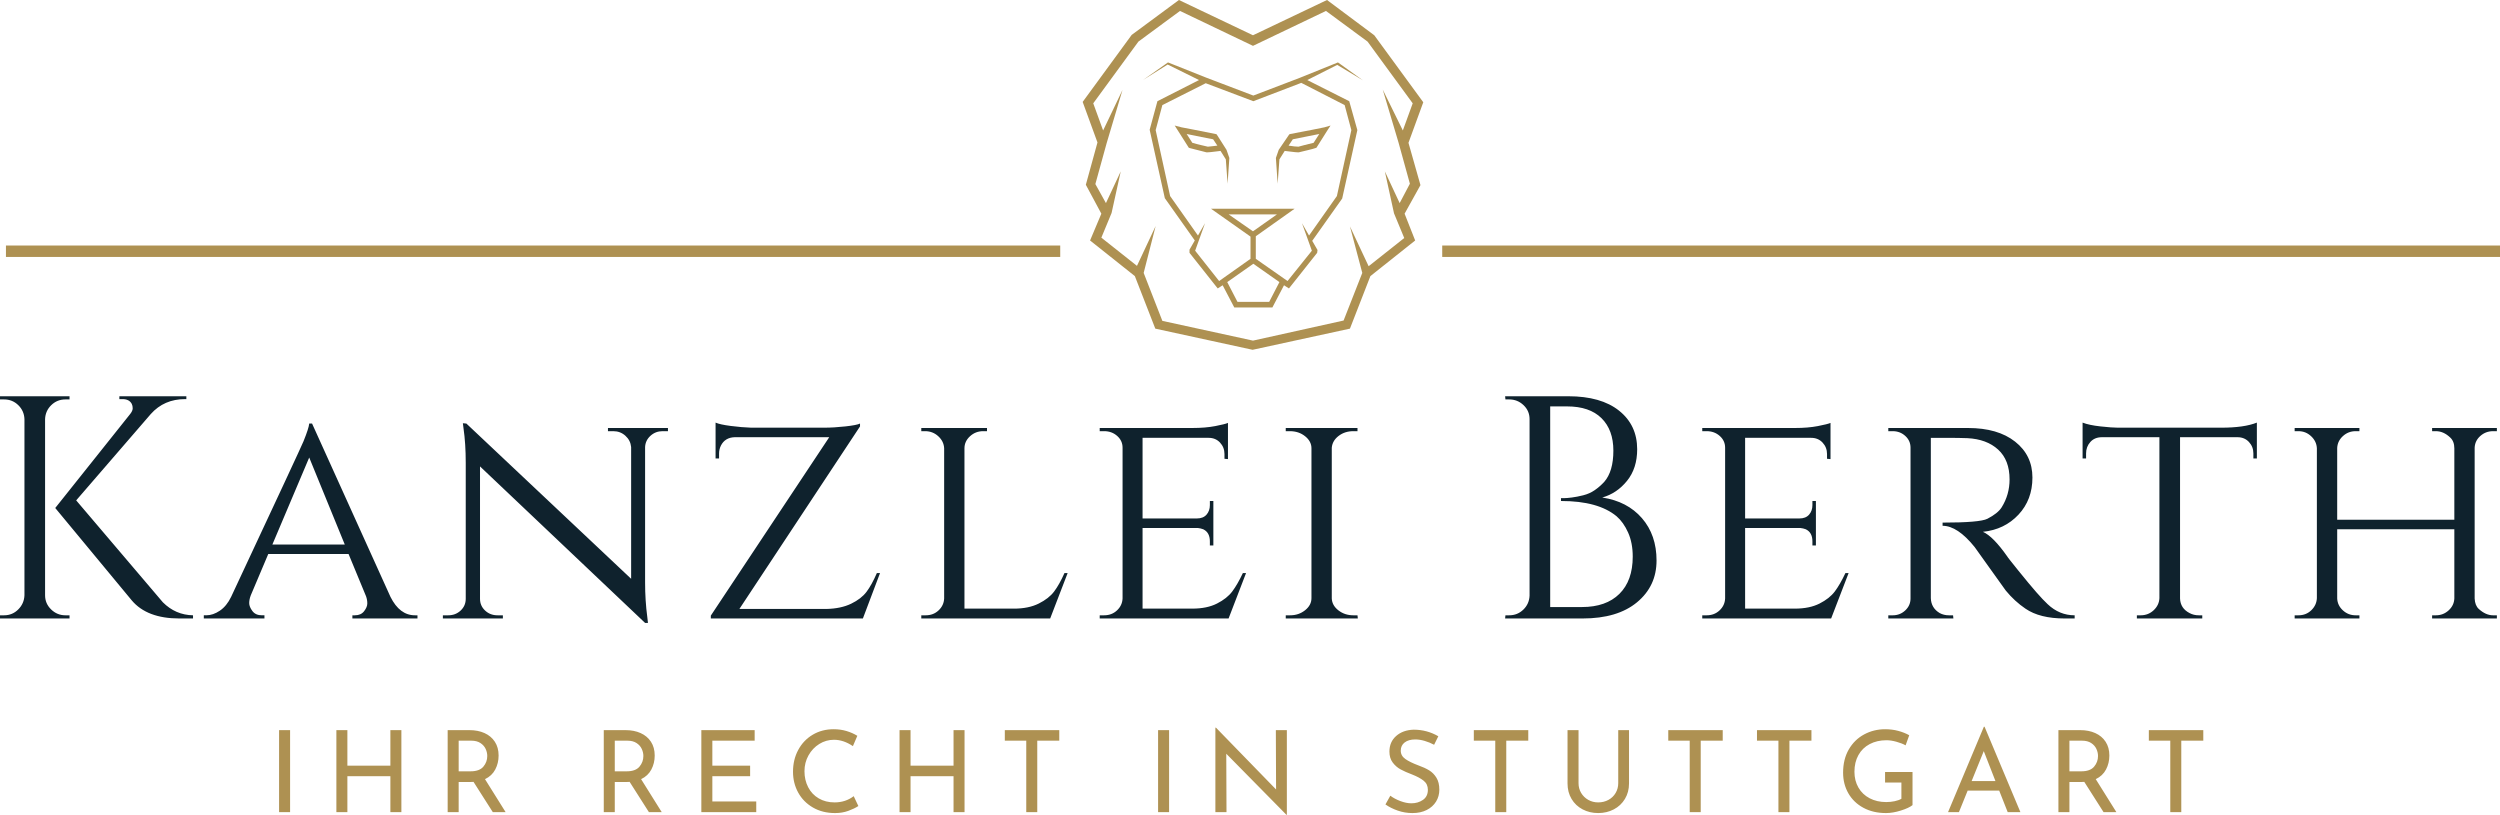 <?xml version="1.0" encoding="UTF-8"?>
<!DOCTYPE svg PUBLIC "-//W3C//DTD SVG 1.1//EN" "http://www.w3.org/Graphics/SVG/1.1/DTD/svg11.dtd">
<!-- Creator: CorelDRAW 2019 (64-Bit) -->
<svg xmlns="http://www.w3.org/2000/svg" xml:space="preserve" width="167.616mm" height="54.635mm" version="1.1" style="shape-rendering:geometricPrecision; text-rendering:geometricPrecision; image-rendering:optimizeQuality; fill-rule:evenodd; clip-rule:evenodd"
viewBox="0 0 11066.68 3607.22"
 xmlns:xlink="http://www.w3.org/1999/xlink"
 xmlns:xodm="http://www.corel.com/coreldraw/odm/2003">
 <defs>
  <style type="text/css">
   <![CDATA[
    .fil1 {fill:#0F222D}
    .fil0 {fill:#AE9152}
   ]]>
  </style>
 </defs>
 <g id="Ebene_x0020_1">
  <g id="_2499137172640">
   <g>
    <path id="id-6izo4zJp22" class="fil0" d="M1235.43 3232.08l48.71 0 0 363.09 -48.71 0 0 -363.09zm541.37 0l0 363.09 -48.71 0 0 -159.2 -190.33 0 0 159.2 -48.71 0 0 -363.09 48.71 0 0 157.18 190.33 0 0 -157.18 48.71 0zm461.52 363.09l-56.75 0 -85.38 -134.08c-2.68,0.33 -6.69,0.5 -12.05,0.5l0 0 -53.74 0 0 133.58 -48.71 0 0 -363.09 96.92 0c24.77,0 46.87,4.35 66.29,13.05 19.42,8.71 34.66,21.51 45.7,38.42 11.05,16.91 16.57,37.24 16.57,61.02l0 0c0,22.43 -4.94,43.02 -14.82,61.77 -9.88,18.74 -25.02,32.97 -45.45,42.68l0 0 91.4 146.14zm-155.18 -180.79c26.11,0 44.94,-6.87 56.5,-20.59 11.55,-13.73 17.32,-29.46 17.32,-47.21l0 0c0,-10.72 -2.43,-21.26 -7.28,-31.64 -4.85,-10.38 -12.56,-19 -23.1,-25.86 -10.54,-6.87 -23.85,-10.3 -39.92,-10.3l0 0 -56.25 0 0 135.6 52.73 0zm846.2 180.79l-56.75 0 -85.38 -134.08c-2.67,0.33 -6.69,0.5 -12.05,0.5l0 0 -53.74 0 0 133.58 -48.71 0 0 -363.09 96.92 0c24.77,0 46.87,4.35 66.29,13.05 19.42,8.71 34.66,21.51 45.7,38.42 11.05,16.91 16.57,37.24 16.57,61.02l0 0c0,22.43 -4.94,43.02 -14.82,61.77 -9.88,18.74 -25.02,32.97 -45.44,42.68l0 0 91.4 146.14zm-155.18 -180.79c26.11,0 44.94,-6.87 56.5,-20.59 11.55,-13.73 17.32,-29.46 17.32,-47.21l0 0c0,-10.72 -2.43,-21.26 -7.28,-31.64 -4.85,-10.38 -12.56,-19 -23.1,-25.86 -10.54,-6.87 -23.85,-10.3 -39.92,-10.3l0 0 -56.25 0 0 135.6 52.73 0zm330.44 -182.3l236.04 0 0 46.7 -187.32 0 0 110.48 167.23 0 0 46.71 -167.23 0 0 111.99 194.35 0 0 47.21 -243.07 0 0 -363.09zm695.05 335.97c-11.72,7.7 -26.54,14.82 -44.45,21.35 -17.91,6.52 -37.42,9.79 -58.5,9.79l0 0c-37.16,0 -69.89,-8.21 -98.18,-24.61 -28.29,-16.41 -50.05,-38.51 -65.29,-66.29 -15.23,-27.78 -22.85,-58.42 -22.85,-91.9l0 0c0,-35.82 7.7,-68.05 23.1,-96.67 15.4,-28.63 36.75,-51.06 64.03,-67.3 27.29,-16.24 58.17,-24.36 92.66,-24.36l0 0c20.42,0 39.51,2.68 57.25,8.04 17.75,5.36 33.65,12.39 47.71,21.09l0 0 -19.58 45.7c-27.79,-18.75 -55.74,-28.13 -83.87,-28.13l0 0c-23.43,0 -45.11,6.19 -65.03,18.58 -19.92,12.39 -35.82,29.22 -47.71,50.48 -11.88,21.26 -17.83,44.61 -17.83,70.06l0 0c0,26.11 5.44,49.72 16.32,70.8 10.88,21.09 26.45,37.59 46.71,49.47 20.26,11.88 43.61,17.83 70.05,17.83l0 0c32.48,0 60.77,-9.21 84.87,-27.62l0 0 20.59 43.69zm470.06 -335.97l0 363.09 -48.71 0 0 -159.2 -190.33 0 0 159.2 -48.71 0 0 -363.09 48.71 0 0 157.18 190.33 0 0 -157.18 48.71 0zm178.28 0l241.05 0 0 46.7 -97.42 0 0 316.39 -48.71 0 0 -316.39 -94.92 0 0 -46.7zm678.47 0l48.71 0 0 363.09 -48.71 0 0 -363.09zm521.29 0l48.71 0 0 375.14 -1.51 0 -266.67 -270.68 1 258.63 -49.21 0 0 -374.14 2.51 0 266.17 273.7 -1 -262.65zm700.57 64.78c-13.06,-7.03 -26.95,-12.72 -41.68,-17.07 -14.73,-4.36 -28.63,-6.53 -41.68,-6.53l0 0c-19.75,0 -35.41,4.44 -46.96,13.3 -11.55,8.87 -17.33,21.02 -17.33,36.41l0 0c0,15.07 6.78,27.37 20.34,36.91 13.56,9.54 32.89,19 58,28.37l0 0c18.75,6.69 34.57,13.98 47.46,21.85 12.89,7.87 23.6,18.75 32.14,32.64 8.54,13.9 12.81,31.55 12.81,52.98l0 0c0,19.42 -4.85,36.99 -14.56,52.73 -9.71,15.74 -23.52,28.13 -41.43,37.16 -17.91,9.04 -38.92,13.56 -63.03,13.56l0 0c-22.43,0 -44.02,-3.6 -64.78,-10.8 -20.76,-7.2 -39.01,-16.32 -54.74,-27.37l0 0 21.6 -38.67c12.39,9.38 27.28,17.32 44.69,23.85 17.41,6.53 33.65,9.79 48.71,9.79l0 0c19.42,0 36.41,-5.02 50.98,-15.06 14.56,-10.05 21.85,-24.94 21.85,-44.7l0 0c0,-16.74 -6.11,-30.05 -18.33,-39.92 -12.22,-9.88 -29.38,-19.17 -51.47,-27.88l0 0c-20.43,-7.7 -37.42,-15.23 -50.98,-22.59 -13.55,-7.37 -25.19,-17.5 -34.9,-30.38 -9.71,-12.89 -14.56,-29.04 -14.56,-48.46l0 0c0,-28.46 9.96,-51.48 29.88,-69.05 19.92,-17.58 45.78,-26.87 77.59,-27.88l0 0c39.17,0 75.5,9.71 108.97,29.13l0 0 -18.58 37.67zm175.77 -64.78l241.06 0 0 46.7 -97.43 0 0 316.39 -48.71 0 0 -316.39 -94.92 0 0 -46.7zm463.53 234.52c0,16.07 3.85,30.55 11.55,43.44 7.7,12.89 18.16,23.1 31.39,30.63 13.22,7.53 27.88,11.3 43.95,11.3l0 0c16.74,0 31.88,-3.68 45.44,-11.05 13.56,-7.37 24.19,-17.58 31.89,-30.64 7.7,-13.06 11.55,-27.62 11.55,-43.69l0 0 0 -234.52 47.71 0 0 236.03c0,25.78 -6.03,48.63 -18.08,68.55 -12.06,19.92 -28.46,35.32 -49.22,46.2 -20.76,10.88 -43.86,16.32 -69.3,16.32l0 0c-25.12,0 -48.05,-5.44 -68.8,-16.32 -20.76,-10.88 -37.08,-26.28 -48.96,-46.2 -11.88,-19.92 -17.83,-42.77 -17.83,-68.55l0 0 0 -236.03 48.72 0 0 234.52zm397.24 -234.52l241.05 0 0 46.7 -97.42 0 0 316.39 -48.71 0 0 -316.39 -94.92 0 0 -46.7zm392.72 0l241.05 0 0 46.7 -97.42 0 0 316.39 -48.71 0 0 -316.39 -94.92 0 0 -46.7zm688.52 331.95c-11.05,8.71 -28.38,16.74 -51.98,24.11 -23.6,7.37 -45.44,11.05 -65.54,11.05l0 0c-37.83,0 -71.15,-7.78 -99.93,-23.35 -28.79,-15.57 -50.98,-36.91 -66.55,-64.03 -15.57,-27.12 -23.35,-57.59 -23.35,-91.4l0 0c0,-39.5 8.37,-73.74 25.11,-102.7 16.74,-28.96 39.34,-51.14 67.8,-66.54 28.46,-15.4 59.59,-23.1 93.41,-23.1l0 0c20.42,0 39.67,2.43 57.75,7.28 18.08,4.85 34.32,11.3 48.71,19.33l0 0 -16.07 44.7c-10.72,-6.03 -24.19,-11.3 -40.43,-15.82 -16.24,-4.52 -30.89,-6.78 -43.95,-6.78l0 0c-28.12,0 -52.98,5.69 -74.57,17.07 -21.6,11.39 -38.25,27.62 -49.97,48.72 -11.72,21.09 -17.58,45.7 -17.58,73.82l0 0c0,26.11 5.86,49.38 17.58,69.81 11.71,20.42 28.29,36.24 49.72,47.46 21.42,11.21 45.87,16.82 73.32,16.82l0 0c12.72,0 25.11,-1.25 37.16,-3.77 12.05,-2.51 22.1,-6.11 30.13,-10.79l0 0 0 -71.81 -72.32 0 0 -46.71 121.53 0 0 146.64zm421.34 31.14l-37.67 -95.42 -139.61 0 -38.67 95.42 -48.21 0 158.7 -378.15 3.01 0 158.7 378.15 -56.25 0zm-159.7 -137.6l105.46 0 -51.72 -132.58 -53.74 132.58zm640.81 137.6l-56.75 0 -85.37 -134.08c-2.68,0.33 -6.7,0.5 -12.06,0.5l0 0 -53.74 0 0 133.58 -48.71 0 0 -363.09 96.93 0c24.77,0 46.87,4.35 66.29,13.05 19.42,8.71 34.65,21.51 45.7,38.42 11.05,16.91 16.57,37.24 16.57,61.02l0 0c0,22.43 -4.94,43.02 -14.82,61.77 -9.88,18.74 -25.03,32.97 -45.45,42.68l0 0 91.4 146.14zm-155.18 -180.79c26.11,0 44.95,-6.87 56.5,-20.59 11.55,-13.73 17.32,-29.46 17.32,-47.21l0 0c0,-10.72 -2.42,-21.26 -7.28,-31.64 -4.85,-10.38 -12.55,-19 -23.1,-25.86 -10.54,-6.87 -23.85,-10.3 -39.92,-10.3l0 0 -56.25 0 0 135.6 52.73 0zm298.81 -182.3l241.05 0 0 46.7 -97.42 0 0 316.39 -48.71 0 0 -316.39 -94.92 0 0 -46.7z"/>
   </g>
  </g>
  <g id="_2499137185024">
   <g>
    <path id="id-D6z1nYkh13" class="fil1" d="M289.49 2723.73l0 0 18.27 0 0 14.06 -307.76 0 0 -14.06 18.27 0c24.36,0 45.21,-8.67 62.54,-26 17.33,-17.33 26.47,-38.18 27.41,-62.53l0 0 0 -779.95c-0.94,-24.36 -10.08,-44.97 -27.41,-61.83 -17.33,-16.86 -38.18,-25.29 -62.54,-25.29l0 0 -18.27 0 0 -14.06 307.76 0 0 14.06 -18.27 0c-24.36,0 -45.2,8.43 -62.54,25.29 -17.33,16.86 -26.46,37.48 -27.4,61.83l0 0 0 779.95c0,24.36 8.9,45.2 26.7,62.53 17.8,17.33 38.88,26 63.24,26zm564.94 0l0 14.06 -60.43 0c-95.56,0 -165.83,-26.7 -210.79,-80.11l0 0 -338.68 -408.95 331.66 -415.97c7.49,-9.37 11.24,-17.8 11.24,-25.29 0,-7.5 -1.41,-14.06 -4.22,-19.68l0 0c-7.49,-14.06 -21.08,-21.08 -40.76,-21.08l0 0 -14.05 0 0 -12.65 296.52 0 0 12.65 -5.62 0c-61.84,0 -112.43,22.02 -151.78,66.05l0 0 -330.25 382.25 383.65 451.1c37.48,37.48 81.98,56.68 133.51,57.62l0 0zm982.32 0l0 0 11.24 0 0 14.06 -288.09 0 0 -14.06 11.24 0c17.81,0 31.39,-6.09 40.76,-18.27 9.37,-12.18 14.06,-23.66 14.06,-34.43 0,-10.78 -1.88,-21.31 -5.63,-31.62l0 0 -77.29 -186.91 -355.55 0 -77.29 182.69c-4.69,12.17 -7.03,23.66 -7.03,34.42 0,10.78 4.69,22.49 14.06,35.14 9.37,12.64 23.42,18.97 42.16,18.97l0 0 11.24 0 0 14.06 -268.41 0 0 -14.06 11.24 0c19.68,0 39.58,-6.79 59.73,-20.37 20.14,-13.59 36.77,-33.96 49.89,-61.13l0 0c205.18,-438.46 311.98,-667.99 320.41,-688.6l0 0c15.92,-39.35 24.36,-65.58 25.29,-78.7l0 0 12.65 0 347.11 767.3c27.17,54.34 63.24,81.51 108.21,81.51zm-467.97 -698.44l-163.02 385.06 320.41 0 -157.39 -385.06zm1588.01 -116.64l-23.89 0c-20.61,0 -38.41,6.79 -53.4,20.37 -14.99,13.58 -22.96,30.21 -23.89,49.89l0 0 0 598.67c0,54.34 3.28,105.86 9.84,154.58l0 0 2.81 25.29 -12.65 0 -730.77 -692.82 0 586.01c0,20.61 7.5,37.94 22.49,51.99 14.99,14.06 33.26,21.08 54.81,21.08l0 0 23.89 0 0 14.06 -265.6 0 0 -14.06 23.89 0c21.55,0 39.82,-7.02 54.81,-21.08 14.99,-14.05 22.49,-31.38 22.49,-51.99l0 0 0 -601.47c0,-57.15 -3.28,-108.21 -9.84,-153.18l0 0 -2.81 -22.49 15.46 1.41 729.36 687.2 0 -583.2c-1.88,-19.68 -10.31,-36.31 -25.29,-49.89 -14.99,-13.59 -32.79,-20.37 -53.41,-20.37l0 0 -23.89 0 0 -14.06 265.6 0 0 14.06zm226.26 98.37l0 0 0 22.49 -15.46 0 0 -158.8c12.18,5.62 34.43,10.54 66.75,14.76 32.33,4.21 62.54,6.79 90.64,7.72l0 0 323.23 0c29.04,0 60.43,-1.88 94.15,-5.62 33.73,-3.75 55.28,-7.96 64.65,-12.65l0 0 0 12.65 -534.02 808.05 385.06 0c43.09,-0.94 79.63,-8.66 109.61,-23.19 29.98,-14.52 52.7,-32.09 68.16,-52.7 15.46,-20.61 30.68,-48.24 45.68,-82.91l0 0 14.05 0 -75.89 200.96 -673.15 0 0 -12.65 524.18 -789.78 -418.78 0c-28.11,0.94 -48.25,13.11 -60.43,36.54l0 0c-5.62,11.24 -8.43,22.95 -8.43,35.13zm895.19 716.71l19.68 0c22.48,0 41.46,-7.26 56.91,-21.78 15.46,-14.52 23.66,-32.09 24.59,-52.7l0 0 0 -664.71c-0.94,-20.61 -9.61,-38.41 -26,-53.41 -16.39,-14.99 -35.83,-22.48 -58.32,-22.48l0 0 -16.86 0 0 -14.06 290.9 0 0 14.06 -16.87 0c-22.48,0 -41.93,7.49 -58.32,22.48 -16.39,14.99 -24.59,32.79 -24.59,53.41l0 0 0 709.68 219.23 0c43.09,0 79.63,-7.49 109.61,-22.48 29.98,-14.99 52.7,-32.79 68.16,-53.41 15.46,-20.61 30.69,-47.77 45.68,-81.51l0 0 14.06 0 -77.29 200.96 -570.56 0 0 -14.06zm789.78 0l19.68 0c22.49,0 41.46,-7.26 56.92,-21.78 15.46,-14.52 23.66,-32.09 24.59,-52.7l0 0 0 -667.52c0,-20.61 -7.97,-37.94 -23.89,-52 -15.92,-14.05 -35.13,-21.07 -57.62,-21.07l0 0 -19.68 0 0 -14.06 410.35 0c38.41,0 72.14,-2.81 101.19,-8.43 29.04,-5.62 47.78,-10.31 56.21,-14.05l0 0 0 160.2 -15.46 -1.41 0 -21.07c0,-19.68 -6.56,-36.54 -19.68,-50.59 -13.11,-14.05 -29.97,-21.07 -50.59,-21.07l0 0 -292.31 0 0 356.94 240.31 0c18.74,0 33.03,-5.62 42.86,-16.86 9.84,-11.24 14.76,-25.29 14.76,-42.16l0 0 0 -18.28 15.46 0 0 196.74 -15.46 0 0 -18.27c0,-26.23 -9.84,-44.03 -29.51,-53.4l0 0c-7.49,-2.81 -15.46,-4.68 -23.89,-5.62l0 0 -244.53 0 0 356.94 220.63 0c43.1,0 79.41,-7.49 108.91,-22.48 29.51,-14.99 52,-32.79 67.46,-53.41 15.46,-20.61 31.15,-47.77 47.08,-81.51l0 0 14.05 0 -77.29 200.96 -570.56 0 0 -14.06zm823.52 0l19.68 0c25.3,0 47.31,-7.49 66.05,-22.48 18.74,-14.99 28.11,-32.79 28.11,-53.41l0 0 0 -663.3c0,-20.61 -9.37,-38.41 -28.11,-53.41 -18.74,-14.99 -41.22,-22.48 -67.46,-22.48l0 0 -18.27 0 0 -14.06 317.6 0 0 14.06 -18.27 0c-25.29,0 -47.08,7.02 -65.34,21.07 -18.27,14.06 -28.34,31.39 -30.21,52l0 0 0 667.52c0.94,20.61 10.77,38.18 29.51,52.7 18.74,14.52 40.76,21.78 66.05,21.78l0 0 18.27 0 1.41 14.06 -319.01 0 0 -14.06zm1313.97 14.06l0 0 -342.9 0 1.41 -14.06 16.86 0c24.36,0 45.2,-8.43 62.54,-25.29 17.33,-16.86 26.46,-37.48 27.4,-61.84l0 0 0 -781.35c0,-24.36 -8.9,-44.97 -26.7,-61.83 -17.8,-16.86 -38.88,-25.29 -63.24,-25.29l0 0 -16.86 0 -1.41 -14.06 279.66 0c96.49,0 171.45,21.31 224.85,63.94 53.4,42.63 80.1,99.54 80.1,170.74l0 0c0,56.21 -14.99,102.83 -44.97,139.83 -29.98,37.01 -66.52,61.59 -109.61,73.78l0 0c74.01,11.24 132.57,41.69 175.66,91.34 43.09,49.66 64.64,112.19 64.64,187.61 0,75.41 -28.81,137.01 -86.43,184.79 -57.62,47.78 -137.96,71.68 -241.01,71.68zm-143.34 -938.75l0 888.16 137.73 0c0.93,0 1.87,0 2.81,0l0 0c71.21,0 126.48,-19.44 165.83,-58.32 39.34,-38.88 59.02,-93.93 59.02,-165.13l0 0c0,-40.29 -6.79,-75.65 -20.37,-106.1 -13.59,-30.45 -30.68,-54.58 -51.29,-72.38l0 0c-54.34,-44.97 -135.85,-67.46 -244.53,-67.46l0 0c0,0 -0.47,0 -1.41,0l0 0 0 -12.64c0.94,0 5.39,0 13.35,0 7.96,0 19.44,-0.94 34.43,-2.81 14.99,-1.88 31.86,-5.15 50.59,-9.84 18.74,-4.68 35.6,-12.17 50.59,-22.48 14.99,-10.31 29.04,-22.49 42.16,-36.54l0 0c27.17,-30.92 40.75,-77.06 40.75,-138.43 0,-61.37 -17.56,-109.38 -52.69,-144.04 -35.14,-34.66 -85.96,-52 -152.48,-52l0 0 -74.48 0zm673.15 924.7l19.68 0c22.49,0 41.46,-7.26 56.92,-21.78 15.46,-14.52 23.66,-32.09 24.59,-52.7l0 0 0 -667.52c0,-20.61 -7.97,-37.94 -23.89,-52 -15.92,-14.05 -35.13,-21.07 -57.62,-21.07l0 0 -19.68 0 0 -14.06 410.36 0c38.41,0 72.14,-2.81 101.18,-8.43 29.04,-5.62 47.78,-10.31 56.21,-14.05l0 0 0 160.2 -15.46 -1.41 0 -21.07c0,-19.68 -6.56,-36.54 -19.67,-50.59 -13.12,-14.05 -29.98,-21.07 -50.59,-21.07l0 0 -292.31 0 0 356.94 240.31 0c18.74,0 33.03,-5.62 42.86,-16.86 9.84,-11.24 14.76,-25.29 14.76,-42.16l0 0 0 -18.28 15.46 0 0 196.74 -15.46 0 0 -18.27c0,-26.23 -9.84,-44.03 -29.51,-53.4l0 0c-7.49,-2.81 -15.46,-4.68 -23.89,-5.62l0 0 -244.53 0 0 356.94 220.64 0c43.09,0 79.4,-7.49 108.91,-22.48 29.51,-14.99 51.99,-32.79 67.45,-53.41 15.46,-20.61 31.15,-47.77 47.08,-81.51l0 0 14.05 0 -77.29 200.96 -570.57 0 0 -14.06zm1086.31 -785.57l0 0 -74.48 0 0 709.68c0.94,29.04 14.06,51.06 39.35,66.05l0 0c12.18,6.56 25.76,9.84 40.76,9.84l0 0 18.27 0 1.41 14.06 -288.1 0 0 -14.06 19.68 0c21.55,0 40.06,-7.26 55.51,-21.78 15.46,-14.52 23.19,-32.09 23.19,-52.7l0 0 0 -667.52c0,-20.61 -7.73,-37.94 -23.19,-52 -15.46,-14.05 -33.96,-21.07 -55.51,-21.07l0 0 -19.68 0 0 -14.06 352.74 0c88.06,0 157.63,20.14 208.69,60.43 51.06,40.28 76.59,93.22 76.59,158.8 0,65.58 -20.61,120.39 -61.83,164.42 -41.23,44.03 -93.69,69.33 -157.39,75.89l0 0c29.98,13.11 66.05,49.65 108.21,109.61l0 0c-0.94,0 15.23,20.61 48.49,61.83 33.26,41.23 59.96,73.31 80.1,96.27 20.14,22.95 36.78,40.52 49.89,52.69l0 0c34.66,32.79 74.48,49.19 119.45,49.19l0 0 0 14.06 -43.56 0c-74.01,0 -132.1,-14.53 -174.26,-43.57l0 0c-31.86,-21.54 -60.9,-48.25 -87.13,-80.1l0 0c-5.62,-7.49 -29.27,-40.52 -70.97,-99.08 -41.69,-58.56 -63.94,-89.71 -66.75,-93.45l0 0c-50.59,-62.78 -97.91,-94.16 -141.94,-94.16l0 0 0 -14.06c109.61,0 175.66,-5.62 198.15,-16.86l0 0c30.91,-15.92 51.99,-32.79 63.24,-50.59l0 0c23.42,-37.48 35.13,-78.69 35.13,-123.66l0 0c0,-57.15 -16.86,-101.18 -50.59,-132.1 -33.73,-30.92 -79.17,-47.78 -136.32,-50.59l0 0c-25.29,-0.93 -54.34,-1.4 -87.13,-1.4zm1283.06 -2.81l-254.36 0 0 713.9c0.93,29.04 14.99,50.59 42.16,64.64l0 0c12.18,6.56 25.76,9.84 40.76,9.84l0 0 15.46 0 0 14.06 -289.49 0 0 -14.06 16.86 0c22.49,0 41.69,-7.49 57.62,-22.48 15.92,-14.99 24.36,-32.79 25.29,-53.41l0 0 0 -712.49 -254.36 0c-21.54,0 -38.64,7.02 -51.29,21.08 -12.64,14.05 -18.97,30.91 -18.97,50.59l0 0 0 22.49 -15.46 0 0 -158.8c18.74,7.49 45.2,13.11 79.4,16.86 34.19,3.74 59.73,5.62 76.59,5.62l0 0 458.13 0c67.46,0 119.92,-7.49 157.39,-22.48l0 0 0 158.8 -15.46 0 0 -22.49c0,-19.68 -6.56,-36.54 -19.68,-50.59 -13.12,-14.06 -29.98,-21.08 -50.59,-21.08l0 0zm861.46 788.38l16.87 0c21.54,0 40.28,-7.26 56.21,-21.78 15.92,-14.52 24.36,-32.09 25.29,-52.7l0 0 0 -306.36 -518.56 0 0 306.36c0.94,20.61 9.37,38.18 25.3,52.7 15.92,14.52 34.66,21.78 56.21,21.78l0 0 16.86 0 0 14.06 -286.69 0 0 -14.06 16.87 0c22.48,0 41.46,-7.49 56.91,-22.48 15.46,-14.99 23.66,-32.79 24.59,-53.41l0 0 0 -663.3c-0.94,-20.61 -9.37,-38.41 -25.29,-53.41 -15.93,-14.99 -34.67,-22.48 -56.21,-22.48l0 0 -16.87 0 0 -14.06 286.69 0 0 14.06 -16.86 0c-21.55,0 -40.29,7.26 -56.21,21.78 -15.93,14.52 -24.36,32.09 -25.3,52.7l0 0 0 317.6 518.56 0 0 -316.2c0,-20.61 -6.09,-36.54 -18.27,-47.78l0 0c-19.68,-18.74 -40.76,-28.11 -63.24,-28.11l0 0 -16.87 0 0 -14.06 286.69 0 0 14.06 -16.86 0c-21.55,0 -40.29,7.02 -56.21,21.07 -15.93,14.06 -24.36,31.39 -25.3,52l0 0 0 667.52c0.94,20.61 7.03,36.07 18.27,46.38l0 0c20.61,18.74 41.69,28.11 63.24,28.11l0 0 16.86 0 0 14.06 -286.69 0 0 -14.06z"/>
   </g>
  </g>
  <polygon class="fil0" points="6384.25,1086.83 11066.68,1086.83 11066.68,1137.39 6384.25,1137.39 "/>
  <polygon class="fil0" points="26.32,1086.83 4693.28,1086.83 4693.28,1137.39 26.32,1137.39 "/>
  <g id="_2499137186016">
   <g>
    <g>
     <g>
      <path class="fil0" d="M6234.85 632.16l65.56 -179.51 -216.96 -296.57 -209.16 -156.09 -327.78 156.09 -327.78 -156.09 -209.16 154.53 -216.96 296.57 65.56 179.5 -51.51 187.3 68.68 127.99 -49.95 118.63 198.23 157.65 90.53 232.57 430.8 93.65 430.81 -93.65 90.53 -232.57 198.23 -157.65 -46.82 -118.63 70.24 -126.43 -53.07 -187.3zm-39.03 266.91l0 0 -65.56 -140.48 40.58 185.75 45.27 109.26 -157.65 124.87 -82.72 -176.38 54.63 206.03 -82.73 210.72 -401.14 88.97 -401.15 -87.41 -82.73 -212.28 53.07 -207.6 -82.72 176.38 -157.65 -124.87 45.27 -109.26 40.58 -184.18 -65.56 140.48 -46.82 -84.29 49.95 -181.06 70.24 -235.69 -85.85 179.5 -43.7 -120.18 199.79 -273.15 184.19 -135.8 323.1 154.53 323.1 -154.53 184.18 135.8 199.79 273.15 -43.71 120.18 -88.97 -181.06 70.24 235.7 49.95 181.06 -45.27 85.85z"/>
      <path class="fil0" d="M5786.88 354.32l132.68 -67.11 113.94 68.68 -110.82 -79.61 -170.14 68.68 -204.48 78.04 -209.16 -79.6 -168.57 -67.12 -110.82 78.04 109.26 -68.68 138.92 68.68 -184.18 93.65 -34.35 126.43 67.12 302.81 132.68 187.3 -23.41 40.58 0 14.05 124.86 157.65 21.85 -14.05 51.51 98.34 84.29 0 84.29 0 51.51 -98.34 21.85 14.05 124.87 -157.65 1.56 -12.49 -23.41 -40.58 132.68 -187.31 67.11 -302.81 -35.9 -127.99 -185.75 -93.65zm-168.57 981.8l0 0 -70.24 0 -70.24 0 -45.27 -87.41 115.5 -81.16 115.5 81.16 -45.26 87.41zm-71.8 -312.17l0 0 -107.7 -74.92 213.84 0 -106.13 74.92zm371.48 -156.09l0 0 -123.31 174.82 -31.22 -54.63 43.7 121.75 -107.7 134.23 -140.48 -98.33 0 -87.42 0 -12.49 171.7 -121.75 -369.93 0 174.82 123.31 0 10.92 0 87.42 -138.92 98.33 -106.14 -134.23 43.71 -121.75 -31.22 54.63 -123.31 -174.82 -64 -291.88 29.66 -110.82 191.98 -96.78 210.72 79.61 212.28 -81.16 191.98 98.34 29.66 110.82 -64 291.88z"/>
      <g>
       <path class="fil0" d="M5863.36 563.47c-4.68,1.56 -93.65,18.73 -151.41,29.66l-4.68 1.56 -46.82 68.68 -12.49 35.9 7.8 113.94 7.8 -107.7 23.42 -37.46c15.61,1.56 46.82,6.25 57.75,6.25 1.56,0 3.12,0 4.68,0 6.25,-1.56 67.12,-15.61 73.36,-18.73l4.68 -1.56 45.27 -71.8 17.17 -26.54 -26.54 7.8zm-48.39 68.68l0 0c-26.54,6.24 -62.43,15.61 -67.11,17.17 -6.25,0 -26.54,-1.56 -43.71,-4.68l18.73 -28.1c20.29,-4.68 81.16,-15.61 117.07,-23.41l-24.98 39.03z"/>
       <path class="fil0" d="M5385.73 594.7l-4.68 -1.56c-57.75,-10.93 -146.72,-29.66 -151.41,-29.66l-29.66 -7.8 62.44 98.34 4.68 1.56c6.25,1.56 67.12,17.17 73.37,18.73 1.56,0 3.12,0 4.68,0 10.93,0 43.7,-4.69 57.75,-6.25l23.41 37.46 7.8 107.7 7.8 -113.94 -12.49 -35.9 -43.71 -68.68zm-39.02 54.63l0 0c-6.24,-1.56 -42.14,-9.36 -68.68,-17.17l-24.98 -39.03c37.46,7.8 98.34,20.3 117.07,23.41l18.73 28.1c-15.61,1.56 -35.9,4.68 -42.14,4.68z"/>
      </g>
     </g>
    </g>
   </g>
  </g>
 </g>
</svg>
